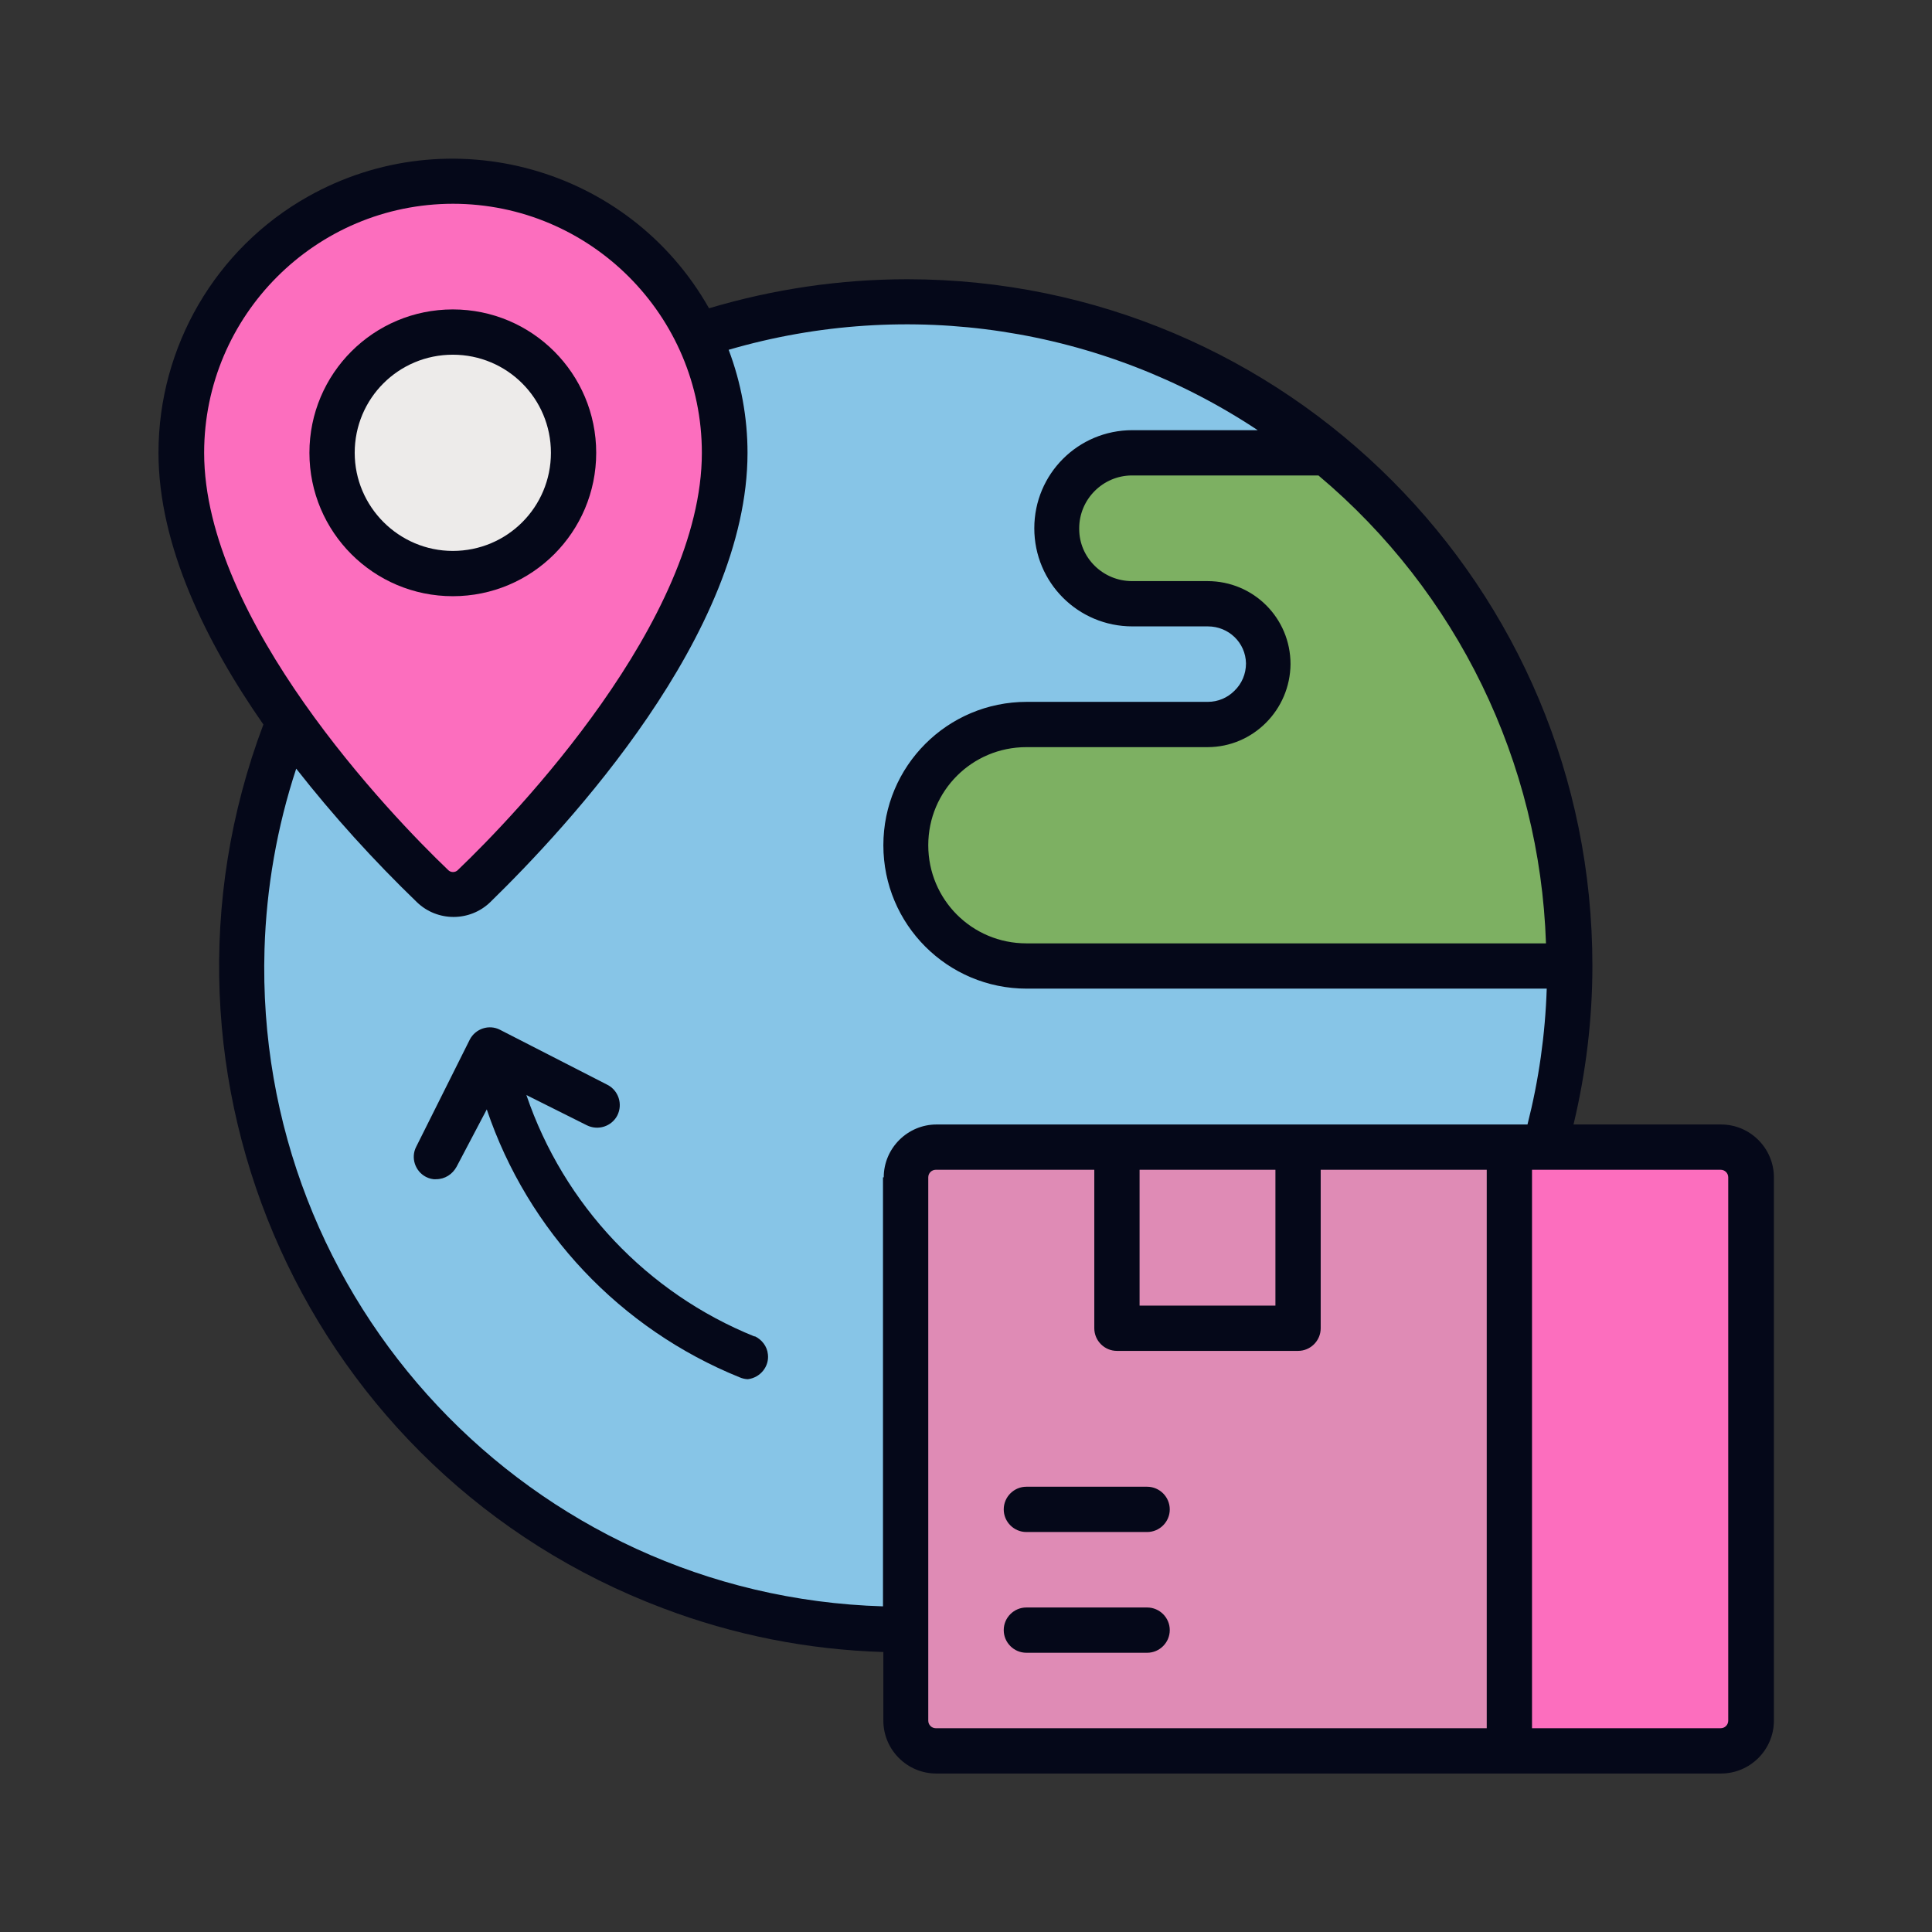 <?xml version="1.0" encoding="UTF-8"?> <svg xmlns="http://www.w3.org/2000/svg" id="Capa_1" data-name="Capa 1" version="1.1" viewBox="0 0 512 512"><rect x="0" y="0" width="512" height="512" fill="#333333" stroke="none"/><defs><style> .cls-1 { fill: #df8bb5; } .cls-1, .cls-2, .cls-3, .cls-4, .cls-5, .cls-6 { stroke-width: 0px; } .cls-2 { fill: #edebea; } .cls-3 { fill: #fc6ebe; } .cls-4 { fill: #050819; } .cls-5 { fill: #87c5e7; } .cls-6 { fill: #7db062; } </style></defs><g id="Line_Color" data-name="Line Color"><circle class="cls-5" cx="240" cy="256" r="176"></circle><path class="cls-6" d="M416,256h-144c-17.7,0-32-14.3-32-32s14.3-32,32-32h48c8.8,0,16-7.2,16-16s-7.2-16-16-16h-20c-11,0-20-9-20-20s9-20,20-20h52c40.6,33.5,64.1,83.4,64,136Z"></path><path class="cls-3" d="M456,464h-56v-160h56c4.4,0,8,3.6,8,8v144c0,4.4-3.6,8-8,8Z"></path><path class="cls-1" d="M248,304h152v160h-152c-4.4,0-8-3.6-8-8v-144c0-4.4,3.6-8,8-8Z"></path><path class="cls-1" d="M296,304h48v48h-48v-48Z"></path><path class="cls-3" d="M192,120c0,46.5-49.6,98.5-66.5,114.8-3.1,2.9-7.9,2.9-11,0-16.9-16.3-66.5-68.3-66.5-114.8S80.2,48,120,48s72,32.2,72,72Z"></path><circle class="cls-2" cx="120" cy="120" r="32"></circle><g><path class="cls-4" d="M200,354.2c-28.5-11.5-50.6-34.9-60.5-64l16,8c3,1.5,6.6.3,8.1-2.6,1.5-3,.3-6.6-2.6-8.1l-28.5-14.6c-2.9-1.5-6.5-.3-8,2.6l-14.2,28.4c-1.5,2.9-.3,6.5,2.6,8,.8.4,1.8.7,2.7.6,2.3,0,4.3-1.3,5.4-3.3l8-15.2c10.9,32.3,35.4,58.2,67,71,.7.3,1.5.5,2.2.5,3.3-.4,5.7-3.4,5.3-6.6-.2-2.1-1.6-3.9-3.5-4.8h0Z"></path><path class="cls-4" d="M456,298h-39c3.3-13.8,5-27.9,5-42,.1-100.4-81.1-181.9-181.5-182-17.8,0-35.5,2.6-52.6,7.7-21.2-37.5-68.8-50.7-106.3-29.6-24.5,13.8-39.6,39.8-39.6,67.9,0,24.6,12.6,50.2,27.8,72-35.4,93.9,12,198.8,105.9,234.2,18.7,7.1,38.4,11,58.4,11.6v18.2c0,7.7,6.3,14,14,14h208c7.7,0,14-6.3,14-14v-144c0-7.7-6.3-14-14-14ZM409.7,250h-137.7c-14.4,0-26-11.6-26-26s11.6-26,26-26h48c12.1,0,21.9-9.9,22-22,0-12.2-9.8-22-22-22h-20c-7.7,0-14-6.2-14-13.8,0,0,0-.1,0-.2,0-7.7,6.3-14,14-14h49.4c36.8,30.9,58.7,76,60.3,124ZM120,54c36.4,0,66,29.6,66,66,0,44.4-49.4,96-64.6,110.5-.7.8-2,.8-2.7,0h0c-15.2-14.5-64.6-66.1-64.6-110.5,0-36.4,29.6-66,66-66ZM234,312v113.7c-93.4-2.8-166.7-80.8-163.9-174.2.5-16.2,3.3-32.3,8.4-47.8,9.8,12.5,20.5,24.3,32,35.4,5.4,5.2,14,5.2,19.4,0,20.4-19.9,68.2-71.1,68.2-119.1,0-9.3-1.7-18.6-5-27.3,47.6-13.9,98.9-6.1,140.2,21.3h-33.2c-14.4,0-26,11.6-26,26s11.6,26,26,26h20c5.5,0,10,4.3,10.1,9.8,0,2.8-1.1,5.4-3.1,7.3-1.8,1.8-4.3,2.9-7,2.9h-48c-21,0-38,17-38,38s17,38,38,38h137.8c-.4,12.2-2.1,24.2-5.1,36h-156.6c-7.7,0-14,6.3-14,14h0ZM302,310h36v36h-36v-36ZM246,456v-144c0-1.1.9-2,2-2h42v42c0,3.3,2.7,6,6,6h48c3.3,0,6-2.7,6-6v-42h44v148h-146c-1.1,0-2-.9-2-2ZM458,456c0,1.1-.9,2-2,2h-50v-148h50c1.1,0,2,.9,2,2v144Z"></path><path class="cls-4" d="M304,426h-32c-3.3,0-6,2.7-6,6s2.7,6,6,6h32c3.3,0,6-2.7,6-6s-2.7-6-6-6Z"></path><path class="cls-4" d="M304,394h-32c-3.3,0-6,2.7-6,6s2.7,6,6,6h32c3.3,0,6-2.7,6-6s-2.7-6-6-6Z"></path><path class="cls-4" d="M158,120c0-21-17-38-38-38s-38,17-38,38,17,38,38,38,38-17,38-38ZM94,120c0-14.4,11.6-26,26-26s26,11.6,26,26-11.6,26-26,26c-14.3,0-26-11.7-26-26Z"></path></g></g></svg> 